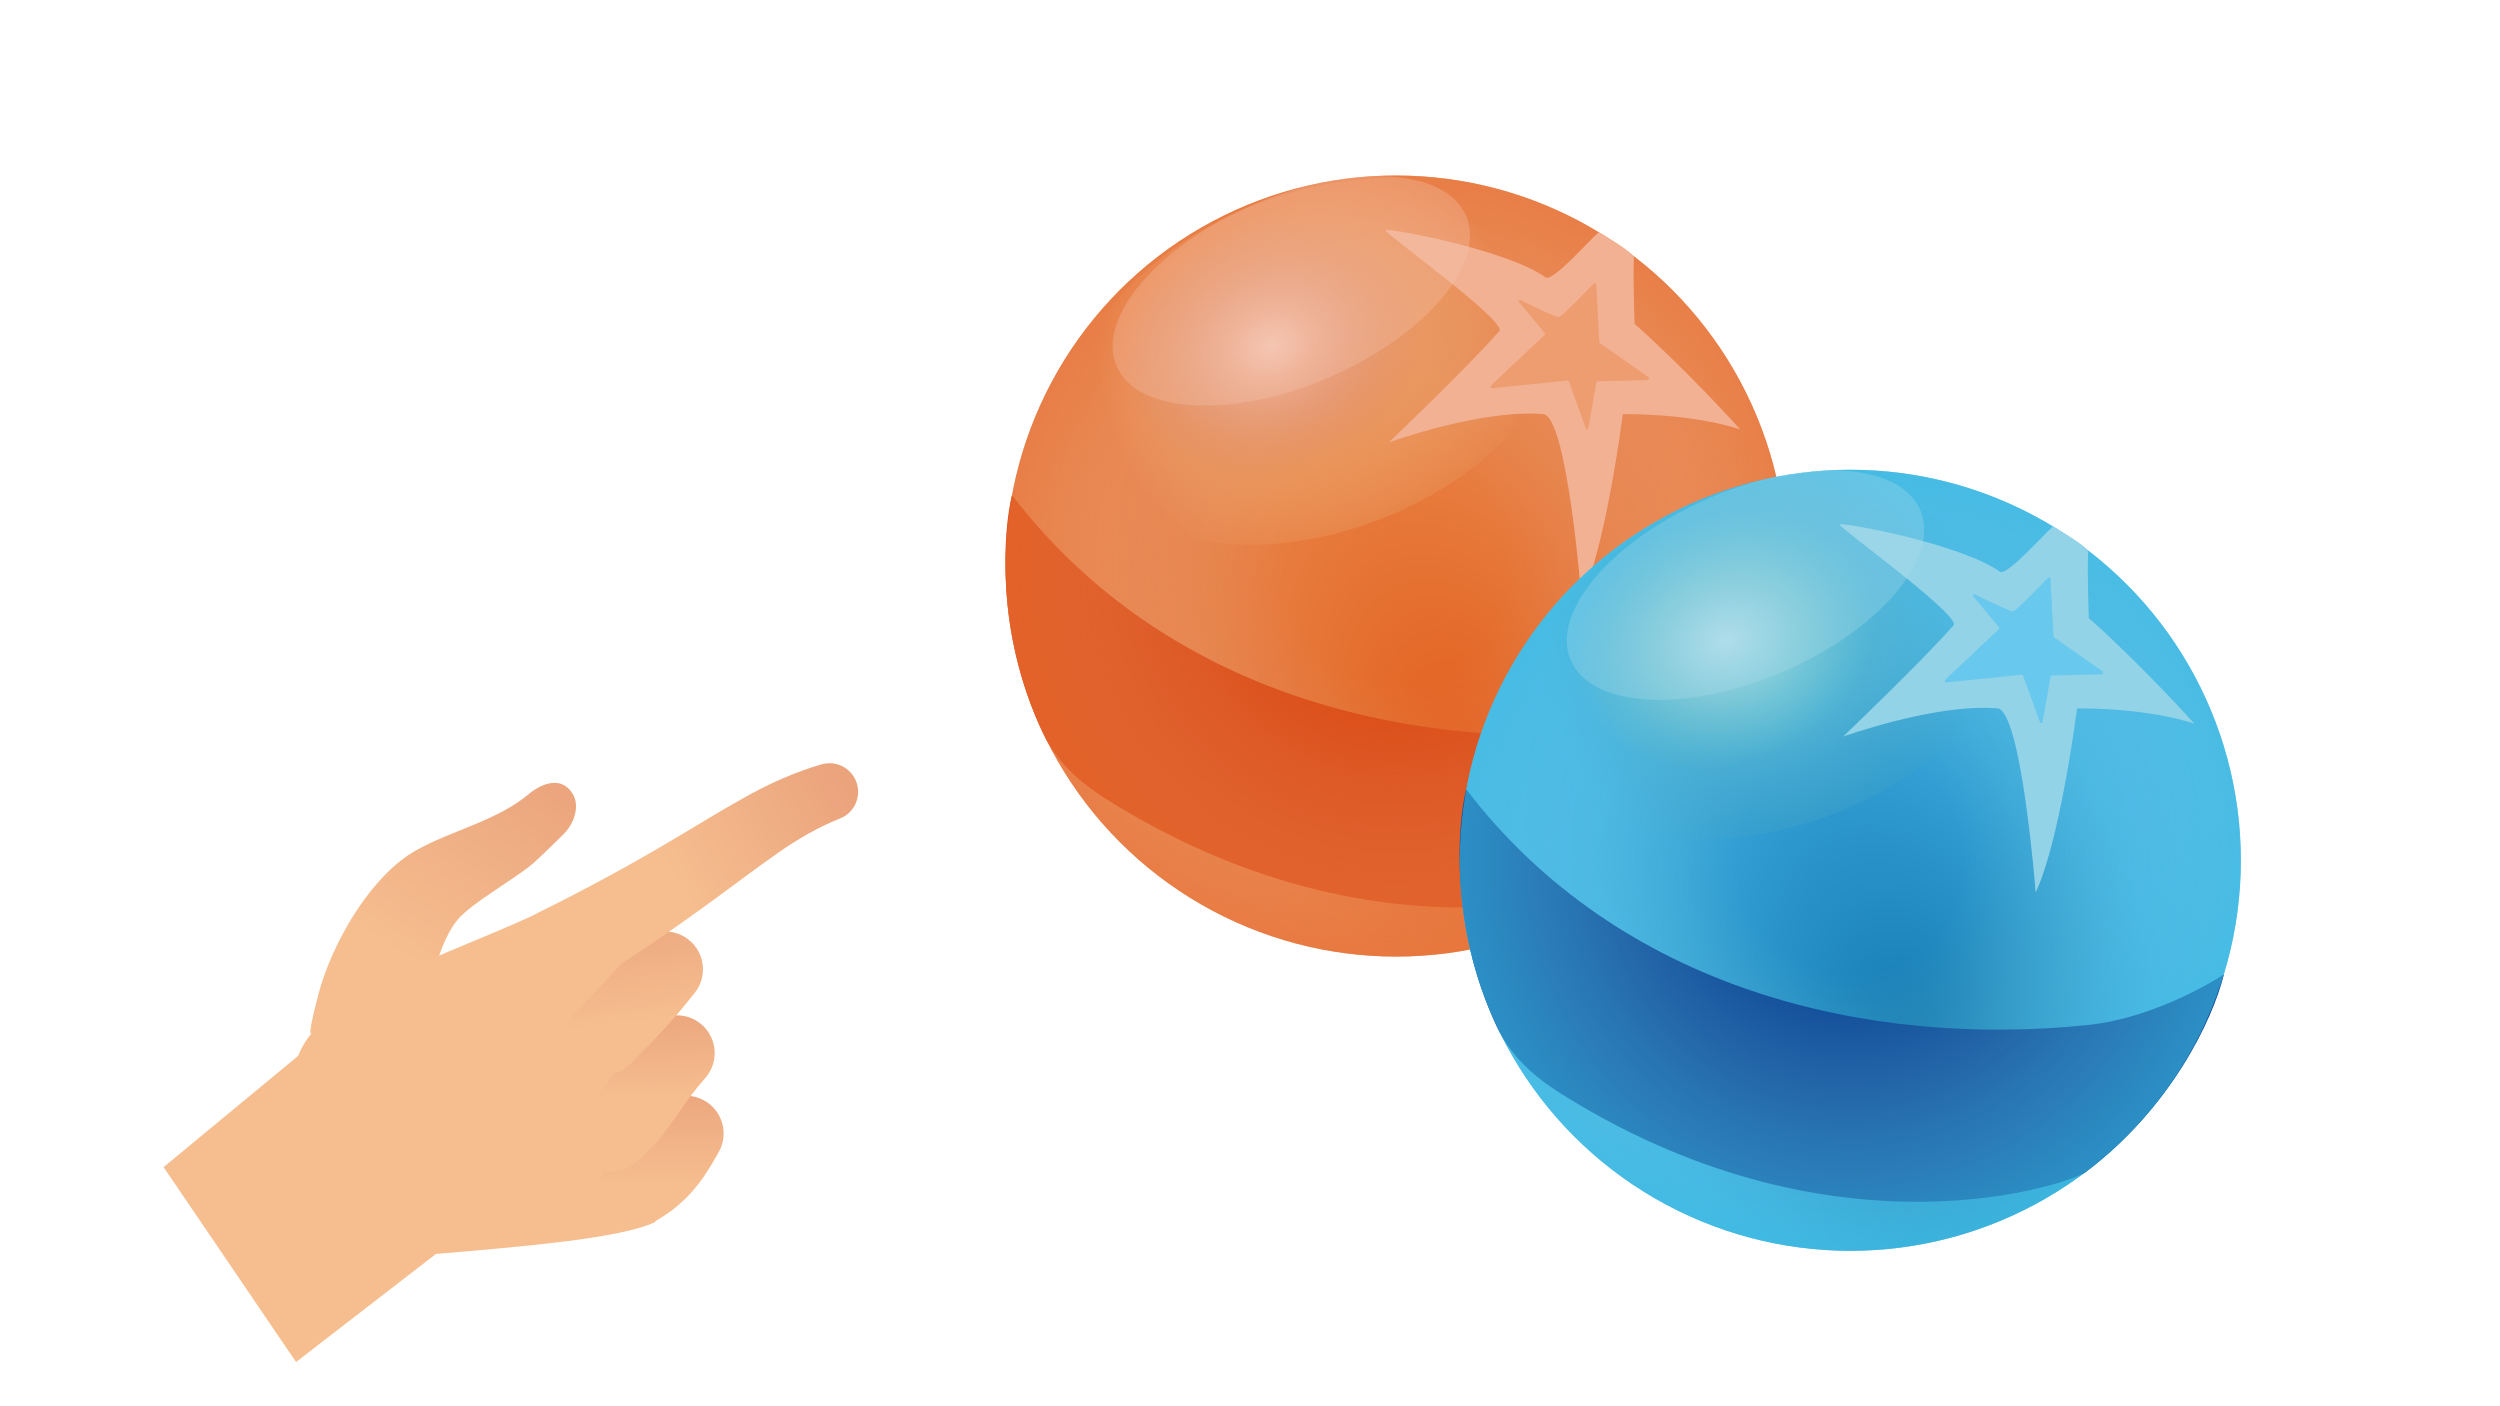 <?xml version="1.0" encoding="UTF-8"?>
<svg id="_Слой_2" data-name="Слой 2" xmlns="http://www.w3.org/2000/svg" width="677.33mm" height="381mm" xmlns:xlink="http://www.w3.org/1999/xlink" viewBox="0 0 1920 1080">
  <defs>
    <style>
      .cls-1 {
        fill: #f6be8f;
      }

      .cls-2 {
        fill: url(#_Безымянный_градиент_10-4);
      }

      .cls-3 {
        fill: url(#_Безымянный_градиент_10-5);
      }

      .cls-4 {
        fill: #dc4b13;
      }

      .cls-5 {
        fill: url(#_Безымянный_градиент_82);
      }

      .cls-5, .cls-6, .cls-7, .cls-8 {
        isolation: isolate;
      }

      .cls-5, .cls-8 {
        opacity: .61;
      }

      .cls-9 {
        fill: url(#_Безымянный_градиент_64);
      }

      .cls-10 {
        fill: #ee9d70;
      }

      .cls-11 {
        fill: url(#_Безымянный_градиент_95);
      }

      .cls-12 {
        fill: #0c4698;
      }

      .cls-13 {
        fill: none;
      }

      .cls-14 {
        fill: #69c8ed;
      }

      .cls-15 {
        fill: url(#_Безымянный_градиент_87);
      }

      .cls-6 {
        fill: #afddea;
      }

      .cls-6, .cls-7 {
        opacity: .3;
      }

      .cls-16 {
        fill: url(#_Безымянный_градиент_10-3);
      }

      .cls-17 {
        fill: url(#_Безымянный_градиент_67);
      }

      .cls-18 {
        fill: url(#_Безымянный_градиент_65);
      }

      .cls-19 {
        fill: url(#_Безымянный_градиент_10-2);
      }

      .cls-20 {
        fill: url(#_Безымянный_градиент_10);
      }

      .cls-7 {
        fill: #f4c6b2;
      }

      .cls-21 {
        fill: #f2b193;
      }

      .cls-22 {
        fill: url(#_Безымянный_градиент_80);
      }

      .cls-8 {
        fill: url(#_Безымянный_градиент_66);
      }

      .cls-23 {
        fill: #93d3e7;
      }
    </style>
    <linearGradient id="_Безымянный_градиент_10" data-name="Безымянный градиент 10" x1="4243" y1="-1172.14" x2="4125.51" y2="-989.47" gradientTransform="translate(-4542.28 1957.54) scale(1.17)" gradientUnits="userSpaceOnUse">
      <stop offset="0" stop-color="#eba37c"/>
      <stop offset=".23" stop-color="#eeac82"/>
      <stop offset=".75" stop-color="#f6be8f"/>
    </linearGradient>
    <linearGradient id="_Безымянный_градиент_10-2" data-name="Безымянный градиент 10" x1="507.9" y1="830.19" x2="508.65" y2="939.42" gradientTransform="matrix(1,0,0,1,0,0)" xlink:href="#_Безымянный_градиент_10"/>
    <linearGradient id="_Безымянный_градиент_10-3" data-name="Безымянный градиент 10" x1="492.78" y1="771.65" x2="495.62" y2="868.31" gradientTransform="matrix(1,0,0,1,0,0)" xlink:href="#_Безымянный_градиент_10"/>
    <linearGradient id="_Безымянный_градиент_10-4" data-name="Безымянный градиент 10" x1="477.36" y1="692.46" x2="493.24" y2="818.32" gradientTransform="matrix(1,0,0,1,0,0)" xlink:href="#_Безымянный_градиент_10"/>
    <linearGradient id="_Безымянный_градиент_10-5" data-name="Безымянный градиент 10" x1="647.81" y1="601.05" x2="472.06" y2="705.36" gradientTransform="matrix(1,0,0,1,0,0)" xlink:href="#_Безымянный_градиент_10"/>
    <radialGradient id="_Безымянный_градиент_67" data-name="Безымянный градиент 67" cx="1057.88" cy="418.85" fx="872.4" fy="436.06" r="588.27" gradientTransform="translate(1136.02 1512.98) rotate(-109.42) scale(1 .69)" gradientUnits="userSpaceOnUse">
      <stop offset="0" stop-color="#e4601c"/>
      <stop offset=".13" stop-color="#e46b2a"/>
      <stop offset=".42" stop-color="#e9864b"/>
      <stop offset=".66" stop-color="#ea935e"/>
      <stop offset=".81" stop-color="#ed9a64"/>
      <stop offset="1" stop-color="#f2bd8b"/>
    </radialGradient>
    <radialGradient id="_Безымянный_градиент_66" data-name="Безымянный градиент 66" cx="1057.39" cy="564.35" fx="1057.39" fy="564.35" r="299.93" gradientTransform="translate(14.82 -129.63)" gradientUnits="userSpaceOnUse">
      <stop offset=".29" stop-color="#d98f7b" stop-opacity="0"/>
      <stop offset=".74" stop-color="#e78252" stop-opacity=".64"/>
      <stop offset="1" stop-color="#e77037"/>
    </radialGradient>
    <radialGradient id="_Безымянный_градиент_65" data-name="Безымянный градиент 65" cx="940.85" cy="294.27" fx="940.85" fy="294.27" r="165.31" gradientTransform="translate(242.48 -367.03) rotate(22.23) scale(1 1.04) skewX(2.13)" gradientUnits="userSpaceOnUse">
      <stop offset="0" stop-color="#ea935e"/>
      <stop offset="1" stop-color="#f0bd84" stop-opacity="0"/>
    </radialGradient>
    <radialGradient id="_Безымянный_градиент_64" data-name="Безымянный градиент 64" cx="918.57" cy="1438.64" fx="918.57" fy="1438.64" r="165.36" gradientTransform="translate(667.24 -990.84) rotate(17.24) scale(.91 .77) skewX(-7.33)" gradientUnits="userSpaceOnUse">
      <stop offset="0" stop-color="#f4c6b2"/>
      <stop offset=".12" stop-color="#f2bda9" stop-opacity=".87"/>
      <stop offset=".39" stop-color="#e6a591" stop-opacity=".53"/>
      <stop offset=".77" stop-color="#d68870" stop-opacity="0"/>
    </radialGradient>
    <radialGradient id="_Безымянный_градиент_95" data-name="Безымянный градиент 95" cx="1406.72" cy="644.83" fx="1221.24" fy="662.04" r="588.27" gradientTransform="translate(1453.25 2119.97) rotate(-109.42) scale(1 .69)" gradientUnits="userSpaceOnUse">
      <stop offset="0" stop-color="#1378b0"/>
      <stop offset=".5" stop-color="#44b4e7"/>
      <stop offset=".72" stop-color="#59b9ea"/>
      <stop offset=".86" stop-color="#5fb7e7"/>
      <stop offset="1" stop-color="#8dcecf"/>
    </radialGradient>
    <radialGradient id="_Безымянный_градиент_82" data-name="Безымянный градиент 82" cx="1406.23" cy="790.33" fx="1406.23" fy="790.33" r="299.93" gradientTransform="translate(14.82 -129.63)" gradientUnits="userSpaceOnUse">
      <stop offset=".29" stop-color="#80c9c6" stop-opacity="0"/>
      <stop offset=".74" stop-color="#56c2e0" stop-opacity=".64"/>
      <stop offset="1" stop-color="#3ebee1"/>
    </radialGradient>
    <radialGradient id="_Безымянный_градиент_87" data-name="Безымянный градиент 87" cx="1284.76" cy="504.02" fx="1284.76" fy="504.02" r="165.31" gradientTransform="translate(347.75 -479.37) rotate(22.23) scale(1 1.04) skewX(2.13)" gradientUnits="userSpaceOnUse">
      <stop offset="0" stop-color="#64c5e0"/>
      <stop offset="1" stop-color="#4aa5bd" stop-opacity="0"/>
    </radialGradient>
    <radialGradient id="_Безымянный_градиент_80" data-name="Безымянный градиент 80" cx="1325.75" cy="1761.92" fx="1325.75" fy="1761.92" r="165.36" gradientTransform="translate(771.75 -1101.1) rotate(17.24) scale(.91 .77) skewX(-7.33)" gradientUnits="userSpaceOnUse">
      <stop offset="0" stop-color="#afddea"/>
      <stop offset=".12" stop-color="#a9dae5" stop-opacity=".87"/>
      <stop offset=".39" stop-color="#95d2d6" stop-opacity=".53"/>
      <stop offset=".77" stop-color="#76c7c9" stop-opacity="0"/>
    </radialGradient>
  </defs>
  <g id="_Слой_1-2" data-name="Слой 1">
    <g>
      <rect class="cls-13" width="1920" height="1080"/>
      <g>
        <path class="cls-20" d="M438.34,607.52c8.13,10.11,2.55,24-3.94,31.47-1.63,1.88-21.41,21.11-24.97,24.1-15.07,12.63-46.75,30.16-57.7,42.88-13.36,15.51-21.87,50.15-24.46,70.22-.64,7.08-.87,14.27-.68,21.55l-6.31-.57c-.39.02-.78-.01-1.17,0l-20.99-1.17c-.39,0-.78,0-1.17,0l-20.99-1.17c-.39,0-.78,0-1.17,0l-20.99-1.17c-5.04-.05-10.12.04-15.16,0-1.8-1.82,6.36-32.25,7.86-37.03,11.44-36.68,39.2-84.71,73.41-103.78,27.74-15.46,61.82-22.42,86.63-43.36,0,0,19.58-17.18,31.8-1.98Z"/>
        <path class="cls-1" d="M228.98,810.9c21.6-55.51,132.58-80.58,213.42-124,57.33,82.51,87.91,154.2,60.81,251.58-26.29,12.73-103.49,19-168.42,24.56l-107.44,83-101.72-149.7,103.35-85.44Z"/>
        <path class="cls-19" d="M460.89,911.98c.05-10.25,5.5-19.71,14.34-24.89,10.7-6.26,16.48-13,25.78-29.95,7.38-14.21,24.89-19.75,39.1-12.37s19.75,24.89,12.37,39.1c-.2.38-.4.75-.62,1.12-12.17,22.2-24.33,38.67-47.33,52.15-13.82,8.1-31.58,3.46-39.68-10.36-2.63-4.48-4-9.59-3.98-14.79h.01Z"/>
        <path class="cls-16" d="M440.72,870.32c.04-8.82,4.08-17.15,11-22.62,8.07-6.37,14.14-15.11,21.83-26.17,6.67-9.62,14.23-20.5,24.73-32.16,10.72-11.92,29.07-12.88,40.99-2.16,11.92,10.72,12.88,29.07,2.16,40.99-8.06,9-14.25,17.86-20.23,26.48-9.19,13.22-18.68,26.9-33.53,38.6-12.56,9.94-30.8,7.82-40.74-4.74-4.09-5.17-6.3-11.57-6.26-18.16l.05-.06Z"/>
        <path class="cls-2" d="M434.53,796.53c.02-7.47,2.94-14.64,8.14-20,3.47-3.58,6.63-6.8,9.62-9.85,12-12.2,20.61-21,35.85-40.26,9.94-12.56,28.18-14.69,40.74-4.74s14.69,28.18,4.74,40.74h0c-17.16,21.7-27.22,31.95-39.95,44.92-2.9,2.94-5.95,6.06-9.31,9.52-11.14,11.51-29.5,11.81-41.01.67-5.68-5.5-8.87-13.08-8.83-20.98v-.02Z"/>
        <path class="cls-3" d="M645.15,628.56c-16.86,6.77-32.28,15.66-48,26.68s-31.7,23.13-48.12,35.14-33.21,23.94-50.21,35.44-34.3,22.62-51.66,33.58c-15.53,10.35-36.52,6.15-46.87-9.39s-6.15-36.52,9.39-46.87c.49-.32.98-.63,1.48-.93.97-.61,1.97-1.16,3-1.66l.17-.09c35.39-17.54,69.91-36.21,104-56.53,17.14-10.11,34.2-20.75,52.69-31.06,18.3-10.37,39-19.84,60.21-25.94,11.72-3.21,23.82,3.69,27.03,15.41,2.92,10.64-2.5,21.8-12.67,26.08l-.4.15h-.04Z"/>
      </g>
      <g>
        <g id="Layer_2" data-name="Layer 2">
          <g id="Layer_1-2" data-name="Layer 1-2">
            <circle class="cls-17" cx="1072.21" cy="434.72" r="299.93"/>
            <path class="cls-4" d="M777.19,380.2c117.62,153.7,307.96,198.57,477.37,181.03,54.99-5.72,104.56-38.85,104.56-38.85-8.54,35.18-41.33,103.19-106.74,152.21-9.26,6.92-186.79,71.86-397.36-57.51-21.13-12.81-42.01-28.48-54.52-55.12-36.12-77.11-29.97-154.55-23.31-181.75Z"/>
            <circle class="cls-8" cx="1072.21" cy="434.72" r="299.93"/>
            <ellipse class="cls-18" cx="1012.59" cy="277.67" rx="198.19" ry="130.05" transform="translate(-32.14 382.42) rotate(-21.06)"/>
            <path class="cls-21" d="M1246.36,318.04c-15.37,112.29-31.81,141.23-31.81,141.23,0,0-10.89-139.78-29.37-141.23-47.43-3.97-118.48,21.65-118.48,21.65,0,0,59.43-56.66,84.75-85.39,6.36-7.3-88.59-75.48-87.44-77.49s92.65,14.64,123,36.21c5.46,3.89,34.63-29.67,40.77-34.63,0,0,27.2,15.2,27.03,19.64-.68,18.36.56,50.68.56,50.68,40.26,35.69,81.12,81.12,81.12,81.12,0,0-32.02-11.87-90.13-11.78Z"/>
            <path class="cls-10" d="M1217.76,328.54l-12.81-35.48c-.16-.53-.68-.88-1.24-.81l-57.51,5.89c-.65.09-1.26-.36-1.35-1.01,0-.05-.01-.09-.01-.14-.05-.4.09-.79.38-1.07l41.03-38.68c.45-.46.45-1.2,0-1.67l-19.47-23.27c-.46-.44-.48-1.17-.04-1.63.01-.01.02-.02.04-.04.42-.29.99-.29,1.41,0,9.14,4.57,27.28,13.41,29.37,12.81s20.41-19.21,26.34-25.62c.44-.46,1.17-.48,1.63-.04.01.01.02.02.04.04.24.2.38.5.38.81l2.31,43.98c0,.38.2.73.51.94l37.23,26.13c.54.38.68,1.12.3,1.66,0,0,0,0,0,0-.21.34-.58.55-.98.56l-38.08.94c-.59,0-1.1.41-1.24.98l-6.11,34.54c-.07.66-.65,1.14-1.31,1.07,0,0,0,0-.01,0-.41-.14-.72-.48-.81-.9Z"/>
            <ellipse class="cls-9" cx="978.28" cy="264.21" rx="185" ry="93.07" transform="translate(-29.6 369.19) rotate(-21.06)"/>
            <ellipse class="cls-7" cx="991.74" cy="223.42" rx="146.1" ry="72.41" transform="translate(-7.56 410.15) rotate(-23.28)"/>
          </g>
        </g>
        <g id="Layer_2-2" data-name="Layer 2">
          <g id="Layer_1-2-2" data-name="Layer 1-2">
            <circle class="cls-11" cx="1421.05" cy="660.7" r="299.93"/>
            <path class="cls-12" d="M1126.03,606.18c117.62,153.7,307.96,198.57,477.37,181.03,54.99-5.72,104.56-38.85,104.56-38.85-8.54,35.18-41.33,103.19-106.74,152.21-9.26,6.92-186.79,71.86-397.36-57.51-21.13-12.81-42.01-28.48-54.52-55.12-36.12-77.11-29.97-154.55-23.31-181.75Z"/>
            <circle class="cls-5" cx="1421.05" cy="660.7" r="299.93"/>
            <ellipse class="cls-15" cx="1361.43" cy="503.66" rx="198.19" ry="130.05" transform="translate(-90.05 522.86) rotate(-21.06)"/>
            <path class="cls-23" d="M1595.2,544.02c-15.37,112.29-31.81,141.23-31.81,141.23,0,0-10.89-139.78-29.37-141.23-47.43-3.97-118.48,21.65-118.48,21.65,0,0,59.43-56.66,84.75-85.39,6.36-7.3-88.59-75.48-87.44-77.49s92.65,14.64,123,36.21c5.46,3.89,34.63-29.67,40.77-34.63,0,0,27.2,15.2,27.03,19.64-.68,18.36.56,50.68.56,50.68,40.26,35.69,81.12,81.12,81.12,81.12,0,0-32.02-11.87-90.13-11.78Z"/>
            <path class="cls-14" d="M1566.6,554.52l-12.81-35.48c-.16-.53-.68-.88-1.24-.81l-57.51,5.89c-.65.09-1.26-.36-1.35-1.01,0-.05-.01-.09-.01-.14-.05-.4.09-.79.38-1.07l41.03-38.68c.45-.46.45-1.2,0-1.67l-19.47-23.27c-.46-.44-.48-1.17-.04-1.63.01-.01.02-.02.04-.04.42-.29.99-.29,1.41,0,9.14,4.57,27.28,13.41,29.37,12.81s20.41-19.21,26.34-25.62c.44-.46,1.17-.48,1.63-.04.01.01.02.02.04.04.24.2.38.5.38.81l2.31,43.98c0,.38.2.73.51.94l37.23,26.13c.54.38.68,1.12.3,1.66,0,0,0,0,0,0-.21.34-.58.55-.98.56l-38.08.94c-.59,0-1.1.41-1.24.98l-6.11,34.54c-.07.66-.65,1.14-1.31,1.07,0,0,0,0-.01,0-.41-.14-.72-.48-.81-.9Z"/>
            <ellipse class="cls-22" cx="1327.12" cy="490.19" rx="185" ry="93.07" transform="translate(-87.5 509.64) rotate(-21.06)"/>
            <ellipse class="cls-6" cx="1340.57" cy="449.4" rx="146.1" ry="72.41" transform="translate(-68.47 566.42) rotate(-23.28)"/>
          </g>
        </g>
      </g>
    </g>
  </g>
</svg>
